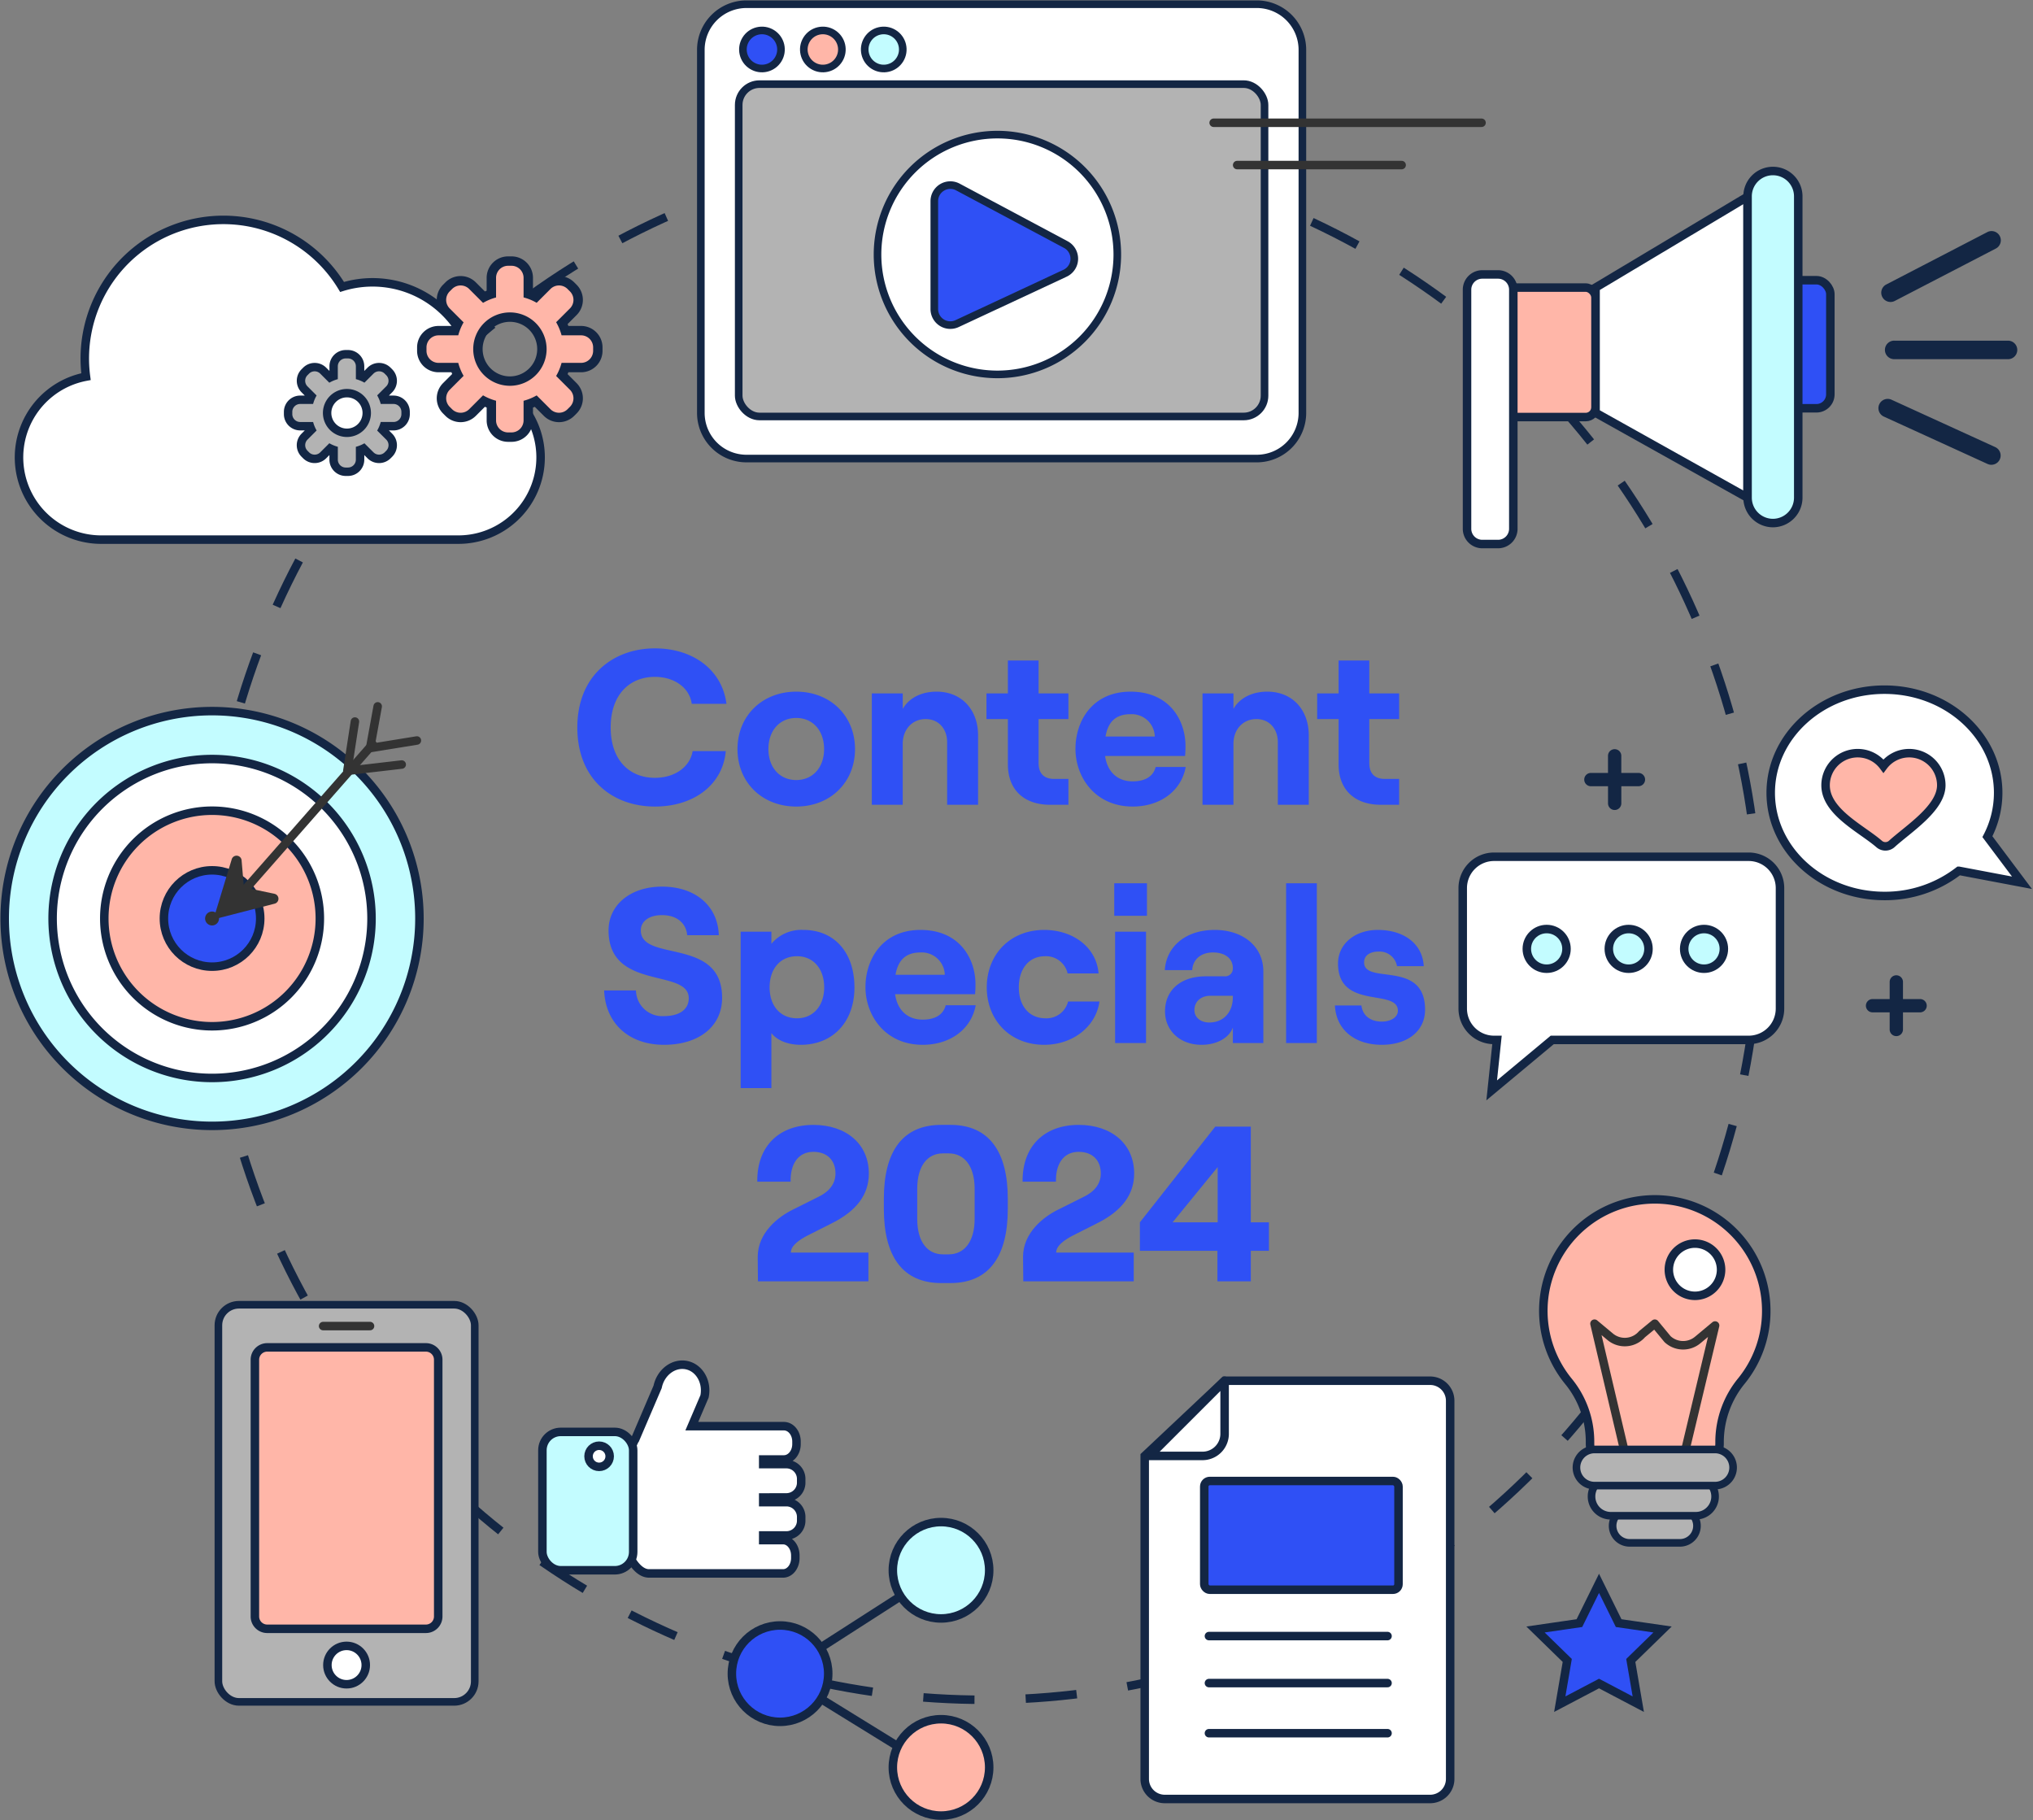 <svg xmlns="http://www.w3.org/2000/svg" xmlns:xlink="http://www.w3.org/1999/xlink" id="Gruppe_69" data-name="Gruppe 69" width="478.536" height="428.446" viewBox="0 0 478.536 428.446"><rect x="0" y="0" width="478.536" height="428.446" fill="#808080" stroke="none"/><defs><clipPath id="clip-path"><rect id="Rechteck_95" data-name="Rechteck 95" width="478.536" height="428.446" fill="none"></rect></clipPath></defs><g id="Gruppe_68" data-name="Gruppe 68"><g id="Gruppe_67" data-name="Gruppe 67" clip-path="url(#clip-path)"><circle id="Ellipse_2" data-name="Ellipse 2" cx="182.5" cy="182.5" r="182.5" transform="translate(48.593 35.546) rotate(-0.144)" fill="none" stroke="#132644" stroke-miterlimit="10" stroke-width="2" stroke-dasharray="12.054 12.054"></circle><path id="Pfad_707" data-name="Pfad 707" d="M278.841,107.834H161.012a11.918,11.918,0,0,1-11.883-11.882V12.778A11.917,11.917,0,0,1,161.012.9h117.83a11.916,11.916,0,0,1,11.882,11.882V95.952a11.917,11.917,0,0,1-11.882,11.882" transform="translate(15.838 0.095)" fill="#fff"></path><path id="Rechteck_86" data-name="Rechteck 86" d="M10.741,0H130.852a10.742,10.742,0,0,1,10.742,10.742V96.2a10.741,10.741,0,0,1-10.741,10.741H10.741A10.741,10.741,0,0,1,0,96.2V10.741A10.741,10.741,0,0,1,10.741,0Z" transform="translate(164.967 0.991)" fill="none" stroke="#132644" stroke-miterlimit="10" stroke-width="1.79"></path><path id="Pfad_708" data-name="Pfad 708" d="M275.541,96.126H162.6a5.431,5.431,0,0,1-5.415-5.415V23.318A5.431,5.431,0,0,1,162.6,17.9H275.541a5.431,5.431,0,0,1,5.415,5.415V90.711a5.431,5.431,0,0,1-5.415,5.415" transform="translate(16.694 1.901)" fill="#b3b3b3"></path><rect id="Rechteck_87" data-name="Rechteck 87" width="123.771" height="78.223" rx="4.895" transform="translate(173.879 19.804)" fill="none" stroke="#132644" stroke-miterlimit="10" stroke-width="1.79"></rect><path id="Pfad_709" data-name="Pfad 709" d="M243.164,56.863a28.22,28.22,0,1,1-28.219-28.219,28.22,28.22,0,0,1,28.219,28.219" transform="translate(19.831 3.042)" fill="#fff"></path><path id="Pfad_710" data-name="Pfad 710" d="M243.164,56.863a28.22,28.22,0,1,1-28.219-28.219A28.22,28.22,0,0,1,243.164,56.863Z" transform="translate(19.831 3.042)" fill="none" stroke="#132644" stroke-miterlimit="10" stroke-width="1.79"></path><path id="Pfad_711" data-name="Pfad 711" d="M167.039,10.96a4.479,4.479,0,1,1-4.479-4.479,4.479,4.479,0,0,1,4.479,4.479" transform="translate(16.789 0.688)" fill="#2f50f5"></path><circle id="Ellipse_3" data-name="Ellipse 3" cx="4.479" cy="4.479" r="4.479" transform="matrix(0.526, -0.851, 0.851, 0.526, 173.184, 13.103)" fill="none" stroke="#132644" stroke-miterlimit="10" stroke-width="1.79"></circle><path id="Pfad_712" data-name="Pfad 712" d="M180,10.96a4.479,4.479,0,1,1-4.479-4.479A4.479,4.479,0,0,1,180,10.96" transform="translate(18.165 0.688)" fill="#ffb6a8"></path><circle id="Ellipse_4" data-name="Ellipse 4" cx="4.479" cy="4.479" r="4.479" transform="matrix(0.526, -0.851, 0.851, 0.526, 187.518, 13.103)" fill="none" stroke="#132644" stroke-miterlimit="10" stroke-width="1.79"></circle><path id="Pfad_713" data-name="Pfad 713" d="M192.954,10.96a4.479,4.479,0,1,1-4.479-4.479,4.479,4.479,0,0,1,4.479,4.479" transform="translate(19.541 0.688)" fill="#c3fcff"></path><circle id="Ellipse_5" data-name="Ellipse 5" cx="4.479" cy="4.479" r="4.479" transform="matrix(0.526, -0.851, 0.851, 0.526, 201.852, 13.103)" fill="none" stroke="#132644" stroke-miterlimit="10" stroke-width="1.79"></circle><path id="Pfad_714" data-name="Pfad 714" d="M198.808,68.57V43.158a3.77,3.77,0,0,1,5.544-3.326l25.412,13.553a3.77,3.77,0,0,1-.179,6.743L204.172,71.986a3.77,3.77,0,0,1-5.364-3.416" transform="translate(21.114 4.183)" fill="#2f50f5"></path><path id="Pfad_715" data-name="Pfad 715" d="M198.808,68.57V43.158a3.77,3.77,0,0,1,5.544-3.326l25.412,13.553a3.77,3.77,0,0,1-.179,6.743L204.172,71.986A3.77,3.77,0,0,1,198.808,68.57Z" transform="translate(21.114 4.183)" fill="none" stroke="#132644" stroke-miterlimit="10" stroke-width="1.79"></path><path id="Pfad_716" data-name="Pfad 716" d="M387.009,89.769h-4.864a3.638,3.638,0,0,1-3.627-3.627V63.25a3.637,3.637,0,0,1,3.627-3.627h4.864a3.637,3.637,0,0,1,3.627,3.627V86.142a3.638,3.638,0,0,1-3.627,3.627" transform="translate(40.2 6.332)" fill="#2f50f5"></path><rect id="Rechteck_88" data-name="Rechteck 88" width="12.118" height="30.146" rx="3.279" transform="translate(418.719 65.955)" fill="none" stroke="#132644" stroke-miterlimit="10" stroke-width="2"></rect><path id="Pfad_717" data-name="Pfad 717" d="M339.215,91.668H320.538a2.589,2.589,0,0,1-2.589-2.589v-25.3a2.589,2.589,0,0,1,2.589-2.589h18.677a2.589,2.589,0,0,1,2.589,2.589v25.3a2.589,2.589,0,0,1-2.589,2.589" transform="translate(33.768 6.499)" fill="#ffb6a8"></path><rect id="Rechteck_89" data-name="Rechteck 89" width="23.854" height="30.478" rx="2.34" transform="translate(351.717 67.689)" fill="none" stroke="#132644" stroke-miterlimit="10" stroke-width="2"></rect><path id="Pfad_718" data-name="Pfad 718" d="M375.295,41.846l-35.781,21.4V92.712l35.781,20Z" transform="translate(36.058 4.444)" fill="#fff"></path><path id="Pfad_719" data-name="Pfad 719" d="M375.295,41.846l-35.781,21.4V92.712l35.781,20Z" transform="translate(36.058 4.444)" fill="none" stroke="#132644" stroke-miterlimit="10" stroke-width="2"></path><path id="Pfad_720" data-name="Pfad 720" d="M377.823,119.243h0a5.981,5.981,0,0,1-5.964-5.964V42.419a5.964,5.964,0,1,1,11.927,0V113.28a5.981,5.981,0,0,1-5.964,5.964" transform="translate(39.493 3.872)" fill="#c3fcff"></path><path id="Pfad_721" data-name="Pfad 721" d="M377.823,119.243h0a5.981,5.981,0,0,1-5.964-5.964V42.419a5.964,5.964,0,1,1,11.927,0V113.28A5.981,5.981,0,0,1,377.823,119.243Z" transform="translate(39.493 3.872)" fill="none" stroke="#132644" stroke-miterlimit="10" stroke-width="2"></path><path id="Pfad_722" data-name="Pfad 722" d="M319.091,121.852h-2.959a3.979,3.979,0,0,1-3.968-3.967V62.364a3.979,3.979,0,0,1,3.968-3.968h2.959a3.978,3.978,0,0,1,3.967,3.968v55.522a3.978,3.978,0,0,1-3.967,3.967" transform="translate(33.153 6.202)" fill="#fff"></path><path id="Rechteck_90" data-name="Rechteck 90" d="M3.586,0H7.307a3.587,3.587,0,0,1,3.587,3.587V59.869a3.587,3.587,0,0,1-3.587,3.587H3.586A3.586,3.586,0,0,1,0,59.87V3.586A3.586,3.586,0,0,1,3.586,0Z" transform="translate(345.317 64.598)" fill="none" stroke="#132644" stroke-miterlimit="10" stroke-width="2"></path><path id="Pfad_723" data-name="Pfad 723" d="M402.822,85.088,427.189,96.22a2.18,2.18,0,1,1-1.812,3.966L401.01,89.055a2.181,2.181,0,1,1,1.812-3.967" transform="translate(42.454 9.016)" fill="#132644"></path><path id="Pfad_724" data-name="Pfad 724" d="M403.266,72.487l26.789,0a2.181,2.181,0,1,1,0,4.362l-26.789-.006a2.18,2.18,0,0,1,0-4.361" transform="translate(42.597 7.698)" fill="#132644"></path><path id="Pfad_725" data-name="Pfad 725" d="M401.481,61.74l23.783-12.329a2.18,2.18,0,0,1,2.007,3.872L403.488,65.612a2.18,2.18,0,1,1-2.007-3.872" transform="translate(42.514 5.222)" fill="#132644"></path><path id="Pfad_726" data-name="Pfad 726" d="M380.872,281.447a26.238,26.238,0,1,0-46.6,16.538,22.424,22.424,0,0,1,5.117,14.139v.524a8.533,8.533,0,0,0,8.509,8.509h13.474a8.534,8.534,0,0,0,8.51-8.509v-.521a22.677,22.677,0,0,1,5.179-14.22,26.1,26.1,0,0,0,5.812-16.46" transform="translate(34.877 27.104)" fill="#ffb6a8"></path><path id="Pfad_727" data-name="Pfad 727" d="M380.872,281.447a26.238,26.238,0,1,0-46.6,16.538,22.424,22.424,0,0,1,5.117,14.139v.524a8.533,8.533,0,0,0,8.509,8.509h13.474a8.534,8.534,0,0,0,8.51-8.509v-.521a22.677,22.677,0,0,1,5.179-14.22A26.1,26.1,0,0,0,380.872,281.447Z" transform="translate(34.877 27.104)" fill="none" stroke="#132644" stroke-miterlimit="10" stroke-width="2"></path><path id="Pfad_728" data-name="Pfad 728" d="M367.4,270.757a6.146,6.146,0,1,1-6.147-6.146,6.147,6.147,0,0,1,6.147,6.146" transform="translate(37.714 28.103)" fill="#fff"></path><path id="Pfad_729" data-name="Pfad 729" d="M367.4,270.757a6.146,6.146,0,1,1-6.147-6.146A6.147,6.147,0,0,1,367.4,270.757Z" transform="translate(37.714 28.103)" fill="none" stroke="#132644" stroke-miterlimit="10" stroke-width="2"></path><path id="Pfad_730" data-name="Pfad 730" d="M346.166,310.9l-6.882-29.248,3.7,3.083a5.364,5.364,0,0,0,7.488-.608l3.006-2.475,2.992,3.626a5.363,5.363,0,0,0,7.11.213l4.092-3.41L360.79,310.9" transform="translate(36.033 29.912)" fill="none" stroke="#333" stroke-linecap="round" stroke-linejoin="round" stroke-width="2"></path><path id="Pfad_731" data-name="Pfad 731" d="M358.991,329.056H347.146a4,4,0,1,1,0-8.008h11.844a4,4,0,1,1,0,8.008" transform="translate(36.443 34.097)" fill="#b3b3b3"></path><path id="Pfad_732" data-name="Pfad 732" d="M358.991,329.056H347.146a4,4,0,1,1,0-8.008h11.844a4,4,0,1,1,0,8.008Z" transform="translate(36.443 34.097)" fill="none" stroke="#132644" stroke-miterlimit="10" stroke-width="1.79"></path><path id="Pfad_733" data-name="Pfad 733" d="M363.2,323.391H343.194a4.54,4.54,0,1,1,0-9.08H363.2a4.54,4.54,0,1,1,0,9.08" transform="translate(35.967 33.381)" fill="#b3b3b3"></path><path id="Pfad_734" data-name="Pfad 734" d="M363.2,323.391H343.194a4.54,4.54,0,1,1,0-9.08H363.2a4.54,4.54,0,1,1,0,9.08Z" transform="translate(35.967 33.381)" fill="none" stroke="#132644" stroke-miterlimit="10" stroke-width="1.79"></path><path id="Pfad_735" data-name="Pfad 735" d="M368.068,316.925H339.7a4.254,4.254,0,0,1,0-8.509h28.365a4.254,4.254,0,1,1,0,8.509" transform="translate(35.626 32.755)" fill="#b3b3b3"></path><path id="Pfad_736" data-name="Pfad 736" d="M368.068,316.925H339.7a4.254,4.254,0,0,1,0-8.509h28.365a4.254,4.254,0,1,1,0,8.509Z" transform="translate(35.626 32.755)" fill="none" stroke="#132644" stroke-miterlimit="10" stroke-width="1.79"></path><path id="Pfad_737" data-name="Pfad 737" d="M98.621,200.122A48.811,48.811,0,1,1,49.81,151.311a48.811,48.811,0,0,1,48.811,48.811" transform="translate(0.106 16.07)" fill="#c3fcff"></path><path id="Pfad_738" data-name="Pfad 738" d="M98.621,200.122A48.811,48.811,0,1,1,49.81,151.311,48.811,48.811,0,0,1,98.621,200.122Z" transform="translate(0.106 16.07)" fill="none" stroke="#132644" stroke-miterlimit="10" stroke-width="2"></path><path id="Pfad_739" data-name="Pfad 739" d="M86.26,199.039a37.532,37.532,0,1,1-37.532-37.531A37.532,37.532,0,0,1,86.26,199.039" transform="translate(1.189 17.153)" fill="#fff"></path><path id="Pfad_740" data-name="Pfad 740" d="M86.26,199.039a37.532,37.532,0,1,1-37.532-37.531A37.532,37.532,0,0,1,86.26,199.039Z" transform="translate(1.189 17.153)" fill="none" stroke="#132644" stroke-miterlimit="10" stroke-width="2"></path><path id="Pfad_741" data-name="Pfad 741" d="M72.928,197.871A25.368,25.368,0,1,1,47.559,172.5a25.369,25.369,0,0,1,25.369,25.367" transform="translate(2.357 18.321)" fill="#ffb6a8"></path><path id="Pfad_742" data-name="Pfad 742" d="M72.928,197.871A25.368,25.368,0,1,1,47.559,172.5,25.369,25.369,0,0,1,72.928,197.871Z" transform="translate(2.357 18.321)" fill="none" stroke="#132644" stroke-miterlimit="10" stroke-width="2"></path><path id="Pfad_743" data-name="Pfad 743" d="M57.55,196.524a11.336,11.336,0,1,1-11.336-11.336A11.336,11.336,0,0,1,57.55,196.524" transform="translate(3.704 19.668)" fill="#2f50f5"></path><circle id="Ellipse_6" data-name="Ellipse 6" cx="11.336" cy="11.336" r="11.336" transform="translate(38.581 204.856)" fill="none" stroke="#132644" stroke-miterlimit="10" stroke-width="2"></circle><line id="Linie_6" data-name="Linie 6" y1="39.089" x2="34.332" transform="translate(53.379 175.189)" fill="none" stroke="#333" stroke-linecap="round" stroke-linejoin="round" stroke-width="2"></line><path id="Pfad_744" data-name="Pfad 744" d="M49.751,182.818l-4.337,14.25,14.4-3.7a1.192,1.192,0,0,0-.037-2.324l-7.194-1.524-.538-6.357a1.192,1.192,0,0,0-2.293-.346" transform="translate(4.823 19.337)" fill="#333"></path><path id="Pfad_745" data-name="Pfad 745" d="M75.693,153.528l-1.785,11.609,12.8-1.489" transform="translate(7.849 16.305)" fill="none" stroke="#333" stroke-linecap="round" stroke-linejoin="round" stroke-width="2"></path><path id="Pfad_746" data-name="Pfad 746" d="M80.538,150.3l-1.788,9.823,11.014-1.788" transform="translate(8.364 15.962)" fill="none" stroke="#333" stroke-linecap="round" stroke-linejoin="round" stroke-width="2"></path><path id="Pfad_747" data-name="Pfad 747" d="M46.918,195.593a1.637,1.637,0,1,1-1.637-1.637,1.638,1.638,0,0,1,1.637,1.637" transform="translate(4.635 20.599)" fill="#333"></path><path id="Pfad_748" data-name="Pfad 748" d="M203.871,334.119l-37.887,24.337,38.994,24.06" transform="translate(17.628 35.485)" fill="none" stroke="#132644" stroke-linecap="round" stroke-linejoin="round" stroke-width="2"></path><path id="Pfad_749" data-name="Pfad 749" d="M178.411,357.208a11.339,11.339,0,1,1-11.339-11.339,11.338,11.338,0,0,1,11.339,11.339" transform="translate(16.54 36.733)" fill="#2f50f5"></path><circle id="Ellipse_7" data-name="Ellipse 7" cx="11.339" cy="11.339" r="11.339" transform="translate(172.273 382.601)" fill="none" stroke="#132644" stroke-miterlimit="10" stroke-width="2"></circle><path id="Pfad_750" data-name="Pfad 750" d="M212.661,335.208a11.339,11.339,0,1,1-11.339-11.339,11.338,11.338,0,0,1,11.339,11.339" transform="translate(20.177 34.396)" fill="#c3fcff"></path><circle id="Ellipse_8" data-name="Ellipse 8" cx="11.339" cy="11.339" r="11.339" transform="translate(210.161 358.265)" fill="none" stroke="#132644" stroke-miterlimit="10" stroke-width="2"></circle><path id="Pfad_751" data-name="Pfad 751" d="M212.661,377.151a11.339,11.339,0,1,1-11.339-11.339,11.338,11.338,0,0,1,11.339,11.339" transform="translate(20.177 38.851)" fill="#ffb6a8"></path><circle id="Ellipse_9" data-name="Ellipse 9" cx="11.339" cy="11.339" r="11.339" transform="translate(210.161 404.663)" fill="none" stroke="#132644" stroke-miterlimit="10" stroke-width="2"></circle><path id="Pfad_752" data-name="Pfad 752" d="M403.553,146.747c14.784,0,26.769,10.871,26.769,24.279a22.326,22.326,0,0,1-2.534,10.316l8.137,10.851-14.861-2.812a28.3,28.3,0,0,1-17.511,5.925c-14.784,0-26.769-10.871-26.769-24.28s11.985-24.279,26.769-24.279" transform="translate(40.016 15.585)" fill="#fff"></path><path id="Pfad_753" data-name="Pfad 753" d="M403.553,146.747c14.784,0,26.769,10.871,26.769,24.279a22.326,22.326,0,0,1-2.534,10.316l8.137,10.851-14.861-2.812a28.3,28.3,0,0,1-17.511,5.925c-14.784,0-26.769-10.871-26.769-24.28S388.769,146.747,403.553,146.747Z" transform="translate(40.016 15.585)" fill="none" stroke="#132644" stroke-miterlimit="10" stroke-width="2"></path><path id="Pfad_754" data-name="Pfad 754" d="M388.456,167.821a7.559,7.559,0,0,1,13.618-4.525,7.559,7.559,0,0,1,13.618,4.523c0,5.413-7.866,10.343-11.638,13.788a2.241,2.241,0,0,1-2.982.035c-4.123-3.584-12.616-7.553-12.616-13.821" transform="translate(41.256 17.02)" fill="#ffb6a8"></path><path id="Pfad_755" data-name="Pfad 755" d="M388.456,167.821a7.559,7.559,0,0,1,13.618-4.525,7.559,7.559,0,0,1,13.618,4.523c0,5.413-7.866,10.343-11.638,13.788a2.241,2.241,0,0,1-2.982.035C396.949,178.058,388.456,174.089,388.456,167.821Z" transform="translate(41.256 17.02)" fill="none" stroke="#132644" stroke-miterlimit="10" stroke-width="2"></path><path id="Pfad_756" data-name="Pfad 756" d="M378.578,182.3H318.6a7.374,7.374,0,0,0-7.353,7.353v28.407a7.375,7.375,0,0,0,7.353,7.354h.714l-1.25,11.874,14.25-11.874h46.259a7.375,7.375,0,0,0,7.353-7.354V189.654a7.374,7.374,0,0,0-7.353-7.353" transform="translate(33.056 19.361)" fill="#fff"></path><path id="Pfad_757" data-name="Pfad 757" d="M378.578,182.3H318.6a7.374,7.374,0,0,0-7.353,7.353v28.407a7.375,7.375,0,0,0,7.353,7.354h.714l-1.25,11.874,14.25-11.874h46.259a7.375,7.375,0,0,0,7.353-7.354V189.654A7.374,7.374,0,0,0,378.578,182.3Z" transform="translate(33.056 19.361)" fill="none" stroke="#132644" stroke-miterlimit="10" stroke-width="2"></path><path id="Pfad_758" data-name="Pfad 758" d="M334.226,202.349a4.669,4.669,0,1,1-4.669-4.669,4.67,4.67,0,0,1,4.669,4.669" transform="translate(34.504 20.995)" fill="#c3fcff"></path><circle id="Ellipse_10" data-name="Ellipse 10" cx="4.669" cy="4.669" r="4.669" transform="translate(359.391 218.674)" fill="none" stroke="#132644" stroke-miterlimit="10" stroke-width="2"></circle><path id="Pfad_759" data-name="Pfad 759" d="M351.672,202.349A4.669,4.669,0,1,1,347,197.68a4.67,4.67,0,0,1,4.669,4.669" transform="translate(36.357 20.995)" fill="#c3fcff"></path><circle id="Ellipse_11" data-name="Ellipse 11" cx="4.669" cy="4.669" r="4.669" transform="translate(378.69 218.674)" fill="none" stroke="#132644" stroke-miterlimit="10" stroke-width="2"></circle><path id="Pfad_760" data-name="Pfad 760" d="M367.711,202.349a4.669,4.669,0,1,1-4.669-4.669,4.67,4.67,0,0,1,4.669,4.669" transform="translate(38.061 20.995)" fill="#c3fcff"></path><circle id="Ellipse_12" data-name="Ellipse 12" cx="4.669" cy="4.669" r="4.669" transform="translate(396.433 218.674)" fill="none" stroke="#132644" stroke-miterlimit="10" stroke-width="2"></circle><path id="Pfad_761" data-name="Pfad 761" d="M409.791,213.113h-4.027v-4.027a1.566,1.566,0,1,0-3.133,0v4.027h-4.027a1.566,1.566,0,1,0,0,3.132h4.027v4.028a1.566,1.566,0,1,0,3.133,0v-4.028h4.027a1.566,1.566,0,1,0,0-3.132" transform="translate(42.167 22.04)" fill="#132644"></path><path id="Pfad_762" data-name="Pfad 762" d="M349.856,165h-4.028v-4.027a1.566,1.566,0,1,0-3.132,0V165H338.67a1.566,1.566,0,1,0,0,3.132H342.7v4.028a1.566,1.566,0,1,0,3.132,0V168.13h4.028a1.566,1.566,0,1,0,0-3.132" transform="translate(35.802 16.93)" fill="#132644"></path><path id="Pfad_763" data-name="Pfad 763" d="M101.465,371.1H51.823a5.366,5.366,0,0,1-5.351-5.35V282.972a5.366,5.366,0,0,1,5.351-5.35h49.642a5.366,5.366,0,0,1,5.35,5.35v82.775a5.366,5.366,0,0,1-5.35,5.35" transform="translate(4.936 29.485)" fill="#b3b3b3"></path><rect id="Rechteck_91" data-name="Rechteck 91" width="60.341" height="93.474" rx="4.836" transform="translate(51.408 307.107)" fill="none" stroke="#132644" stroke-miterlimit="10" stroke-width="1.79"></rect><path id="Pfad_764" data-name="Pfad 764" d="M94.184,352.937H57.453a3.222,3.222,0,0,1-3.214-3.212V289.907a3.222,3.222,0,0,1,3.214-3.212H94.184a3.222,3.222,0,0,1,3.212,3.212v59.817a3.222,3.222,0,0,1-3.212,3.212" transform="translate(5.76 30.448)" fill="#ffb6a8"></path><path id="Rechteck_92" data-name="Rechteck 92" d="M2.9,0H40.252a2.9,2.9,0,0,1,2.9,2.9V63.338a2.9,2.9,0,0,1-2.9,2.9H2.9a2.9,2.9,0,0,1-2.9-2.9V2.9A2.9,2.9,0,0,1,2.9,0Z" transform="translate(59.999 317.143)" fill="none" stroke="#132644" stroke-miterlimit="10" stroke-width="2"></path><line id="Linie_7" data-name="Linie 7" x2="11.04" transform="translate(76.058 312.125)" fill="none" stroke="#333" stroke-linecap="round" stroke-linejoin="round" stroke-width="2"></line><path id="Pfad_765" data-name="Pfad 765" d="M78.7,354.723a4.517,4.517,0,1,1-4.517-4.517,4.517,4.517,0,0,1,4.517,4.517" transform="translate(7.399 37.193)" fill="#fff"></path><circle id="Ellipse_13" data-name="Ellipse 13" cx="4.517" cy="4.517" r="4.517" transform="translate(77.062 387.4)" fill="none" stroke="#132644" stroke-miterlimit="10" stroke-width="2"></circle><path id="Pfad_766" data-name="Pfad 766" d="M310.78,293.788H262.385l-18.805,17.7v76.049a4.717,4.717,0,0,0,4.7,4.7h62.5a4.717,4.717,0,0,0,4.7-4.7V298.492a4.717,4.717,0,0,0-4.7-4.7" transform="translate(25.869 31.202)" fill="#fff"></path><path id="Pfad_767" data-name="Pfad 767" d="M310.78,293.788H262.385l-18.805,17.7v76.049a4.717,4.717,0,0,0,4.7,4.7h62.5a4.717,4.717,0,0,0,4.7-4.7V298.492A4.717,4.717,0,0,0,310.78,293.788Z" transform="translate(25.869 31.202)" fill="none" stroke="#132644" stroke-miterlimit="10" stroke-width="2"></path><path id="Pfad_768" data-name="Pfad 768" d="M244.58,311.487l17.7-17.7v12.5a5.2,5.2,0,0,1-5.2,5.2Z" transform="translate(25.975 31.202)" fill="#fff"></path><path id="Pfad_769" data-name="Pfad 769" d="M244.58,311.487l17.7-17.7v12.5a5.2,5.2,0,0,1-5.2,5.2Z" transform="translate(25.975 31.202)" fill="none" stroke="#132644" stroke-linecap="round" stroke-linejoin="round" stroke-width="2"></path><line id="Linie_8" data-name="Linie 8" x2="42.036" transform="translate(284.567 385.094)" fill="none" stroke="#132644" stroke-linecap="round" stroke-linejoin="round" stroke-width="2"></line><line id="Linie_9" data-name="Linie 9" x2="42.036" transform="translate(284.567 396.156)" fill="none" stroke="#132644" stroke-linecap="round" stroke-linejoin="round" stroke-width="2"></line><line id="Linie_10" data-name="Linie 10" x2="42.036" transform="translate(284.567 407.955)" fill="none" stroke="#132644" stroke-linecap="round" stroke-linejoin="round" stroke-width="2"></line><path id="Pfad_770" data-name="Pfad 770" d="M300.525,340.718H257.692a1.449,1.449,0,0,1-1.445-1.445V316.567a1.448,1.448,0,0,1,1.445-1.445h42.833a1.449,1.449,0,0,1,1.445,1.445v22.707a1.449,1.449,0,0,1-1.445,1.445" transform="translate(27.215 33.467)" fill="#2f50f5"></path><rect id="Rechteck_93" data-name="Rechteck 93" width="45.723" height="25.596" rx="1.306" transform="translate(283.462 348.59)" fill="none" stroke="#132644" stroke-miterlimit="10" stroke-width="2"></rect><path id="Pfad_771" data-name="Pfad 771" d="M111.439,83.742A24.257,24.257,0,0,0,80.09,62.567a32.621,32.621,0,0,0-60.279,21.11A19.351,19.351,0,0,0,23.4,122.044h84.072a19.356,19.356,0,0,0,3.966-38.3" transform="translate(0.429 4.973)" fill="#fff"></path><path id="Pfad_772" data-name="Pfad 772" d="M111.439,83.742A24.257,24.257,0,0,0,80.09,62.567a32.621,32.621,0,0,0-60.279,21.11A19.351,19.351,0,0,0,23.4,122.044h84.072a19.356,19.356,0,0,0,3.966-38.3Z" transform="translate(0.429 4.973)" fill="none" stroke="#132644" stroke-miterlimit="10" stroke-width="2"></path><path id="Pfad_773" data-name="Pfad 773" d="M110.061,96.992a3.941,3.941,0,0,1-3.936-3.937V89.246a13.705,13.705,0,0,1-1.756-.729l-2.695,2.695a3.945,3.945,0,0,1-5.566,0l-.579-.579a3.939,3.939,0,0,1,0-5.566l2.7-2.7a13.5,13.5,0,0,1-.721-1.748H93.686a3.939,3.939,0,0,1-3.935-3.936v-.819a3.939,3.939,0,0,1,3.935-3.936H97.51a13.578,13.578,0,0,1,.721-1.749l-2.7-2.7a3.942,3.942,0,0,1,0-5.566l.58-.579a3.946,3.946,0,0,1,5.566,0l2.694,2.695a13.565,13.565,0,0,1,1.757-.729V59.487a3.939,3.939,0,0,1,3.936-3.935h.819a3.939,3.939,0,0,1,3.936,3.935V63.28a13.771,13.771,0,0,1,1.772.729l2.678-2.678a3.943,3.943,0,0,1,5.565,0l.58.579a3.941,3.941,0,0,1,0,5.566l-2.671,2.671a13.377,13.377,0,0,1,.737,1.779h3.778a3.94,3.94,0,0,1,3.936,3.936v.819a3.94,3.94,0,0,1-3.936,3.936h-3.778a13.741,13.741,0,0,1-.737,1.779l2.671,2.671a3.941,3.941,0,0,1,0,5.566l-.58.579a3.943,3.943,0,0,1-5.565,0l-2.679-2.679a13.755,13.755,0,0,1-1.771.729v3.793a3.941,3.941,0,0,1-3.936,3.937Zm.433-28.25a7.529,7.529,0,1,0,7.529,7.53,7.538,7.538,0,0,0-7.529-7.53" transform="translate(9.532 5.9)" fill="#ffb6a8"></path><path id="Pfad_774" data-name="Pfad 774" d="M110.986,56.764a2.838,2.838,0,0,1,2.83,2.829v4.618a12.514,12.514,0,0,1,3.08,1.267l3.259-3.259a2.839,2.839,0,0,1,4,0l.579.579a2.838,2.838,0,0,1,0,4l-3.253,3.253a12.478,12.478,0,0,1,1.278,3.085h4.6a2.837,2.837,0,0,1,2.829,2.83v.819a2.837,2.837,0,0,1-2.829,2.83h-4.6A12.472,12.472,0,0,1,121.48,82.7l3.254,3.254a2.838,2.838,0,0,1,0,4l-.579.579a2.839,2.839,0,0,1-4,0l-3.26-3.26a12.506,12.506,0,0,1-3.079,1.267v4.62a2.838,2.838,0,0,1-2.83,2.829h-.819a2.838,2.838,0,0,1-2.83-2.829V88.53a12.456,12.456,0,0,1-3.061-1.272L101,90.536a2.839,2.839,0,0,1-4,0l-.579-.579a2.838,2.838,0,0,1,0-4L99.7,82.672a12.474,12.474,0,0,1-1.261-3.055H93.792a2.838,2.838,0,0,1-2.829-2.83v-.819a2.838,2.838,0,0,1,2.829-2.83h4.647A12.543,12.543,0,0,1,99.7,70.082L96.418,66.8a2.838,2.838,0,0,1,0-4L97,62.219a2.839,2.839,0,0,1,4,0l3.277,3.277a12.491,12.491,0,0,1,3.062-1.273V59.593a2.838,2.838,0,0,1,2.83-2.829ZM110.6,85.012a8.636,8.636,0,1,0-8.636-8.636,8.636,8.636,0,0,0,8.636,8.636m.386-30.46h-.819a5.047,5.047,0,0,0-5.042,5.041V62.63q-.209.083-.415.173l-2.147-2.147a5.05,5.05,0,0,0-7.131,0l-.579.579a5.048,5.048,0,0,0,0,7.131L97.01,70.52c-.058.135-.114.27-.168.406h-3.05a5.047,5.047,0,0,0-5.041,5.042v.819a5.047,5.047,0,0,0,5.041,5.042h3.051c.054.136.11.271.167.406l-2.156,2.156a5.05,5.05,0,0,0,0,7.131l.579.579a5.05,5.05,0,0,0,7.131,0l2.148-2.147c.137.059.274.116.414.171v3.038a5.047,5.047,0,0,0,5.042,5.041h.819a5.047,5.047,0,0,0,5.042-5.041V90.143q.216-.085.428-.176L118.59,92.1a5.05,5.05,0,0,0,7.131,0l.579-.579a5.048,5.048,0,0,0,0-7.131l-2.124-2.124c.063-.145.123-.291.181-.438h3a5.047,5.047,0,0,0,5.041-5.042v-.819a5.047,5.047,0,0,0-5.041-5.042h-3c-.058-.147-.118-.293-.181-.438l2.124-2.124a5.048,5.048,0,0,0,0-7.131l-.579-.579a5.05,5.05,0,0,0-7.131,0l-2.133,2.133c-.142-.062-.285-.121-.429-.177V59.593a5.047,5.047,0,0,0-5.042-5.041M110.6,82.8a6.423,6.423,0,1,1,6.424-6.424A6.431,6.431,0,0,1,110.6,82.8" transform="translate(9.426 5.794)" fill="#132644"></path><path id="Pfad_775" data-name="Pfad 775" d="M74.864,103.029a2.845,2.845,0,0,1-2.842-2.843v-2.3a8.788,8.788,0,0,1-.83-.344l-1.629,1.631a2.847,2.847,0,0,1-4.02,0l-.379-.379a2.85,2.85,0,0,1,0-4.02L66.8,93.134c-.126-.268-.239-.543-.34-.824H64.145A2.844,2.844,0,0,1,61.3,89.468v-.537a2.844,2.844,0,0,1,2.842-2.842h2.314c.1-.281.214-.556.34-.824l-1.635-1.635a2.848,2.848,0,0,1,0-4.02l.379-.379a2.848,2.848,0,0,1,4.02,0l1.629,1.629q.4-.192.83-.345v-2.3a2.845,2.845,0,0,1,2.842-2.843H75.4a2.845,2.845,0,0,1,2.842,2.843v2.292q.43.153.84.345L80.7,79.233a2.847,2.847,0,0,1,4.02,0l.378.377a2.847,2.847,0,0,1,0,4.021l-1.615,1.614a8.935,8.935,0,0,1,.35.845h2.283a2.845,2.845,0,0,1,2.843,2.842v.537a2.845,2.845,0,0,1-2.843,2.842H83.835a9.106,9.106,0,0,1-.35.845L85.1,94.769a2.847,2.847,0,0,1,0,4.02l-.379.379a2.847,2.847,0,0,1-4.02,0l-1.619-1.621q-.41.192-.84.345v2.293a2.845,2.845,0,0,1-2.842,2.843Zm.283-18.492A4.663,4.663,0,1,0,79.81,89.2a4.668,4.668,0,0,0-4.663-4.663" transform="translate(6.511 8.005)" fill="#b3b3b3"></path><path id="Pfad_776" data-name="Pfad 776" d="M75.5,76.456a1.857,1.857,0,0,1,1.852,1.852v3.023a8.152,8.152,0,0,1,2.016.83L81.5,80.027a1.859,1.859,0,0,1,2.619,0l.379.379a1.858,1.858,0,0,1,0,2.619l-2.131,2.129a8.16,8.16,0,0,1,.837,2.02h3.011a1.858,1.858,0,0,1,1.853,1.852v.537a1.858,1.858,0,0,1-1.853,1.852H83.2a8.22,8.22,0,0,1-.837,2.019L84.5,95.565a1.858,1.858,0,0,1,0,2.619l-.379.379a1.859,1.859,0,0,1-2.619,0L79.363,96.43a8.209,8.209,0,0,1-2.016.829v3.023a1.858,1.858,0,0,1-1.852,1.853h-.537a1.858,1.858,0,0,1-1.852-1.853V97.251a8.186,8.186,0,0,1-2-.833l-2.145,2.146a1.859,1.859,0,0,1-2.619,0l-.379-.379a1.858,1.858,0,0,1,0-2.619l2.149-2.149a8.134,8.134,0,0,1-.825-2H64.24a1.857,1.857,0,0,1-1.852-1.852v-.537a1.857,1.857,0,0,1,1.852-1.852h3.042a8.206,8.206,0,0,1,.826-2l-2.149-2.148a1.858,1.858,0,0,1,0-2.619l.379-.379a1.859,1.859,0,0,1,2.619,0L71.1,82.172a8.167,8.167,0,0,1,2-.833V78.308a1.857,1.857,0,0,1,1.852-1.852Zm-.253,18.491a5.653,5.653,0,1,0-5.653-5.653,5.653,5.653,0,0,0,5.653,5.653M75.5,74.476h-.537a3.837,3.837,0,0,0-3.833,3.832V79.4l-.768-.769a3.838,3.838,0,0,0-5.42,0l-.379.379a3.836,3.836,0,0,0,0,5.419l.769.77H64.24a3.836,3.836,0,0,0-3.832,3.832v.537A3.836,3.836,0,0,0,64.24,93.4h1.087l-.769.769a3.837,3.837,0,0,0,0,5.42l.379.379a3.838,3.838,0,0,0,5.419,0l.769-.769v1.087a3.837,3.837,0,0,0,3.833,3.833H75.5a3.837,3.837,0,0,0,3.832-3.833V99.2l.769.769a3.839,3.839,0,0,0,5.42,0l.378-.378a3.838,3.838,0,0,0,0-5.42l-.769-.769h1.087a3.837,3.837,0,0,0,3.833-3.832v-.537A3.837,3.837,0,0,0,86.214,85.2H85.126l.769-.769a3.838,3.838,0,0,0,0-5.42l-.378-.379a3.838,3.838,0,0,0-5.42,0l-.769.769V78.308A3.836,3.836,0,0,0,75.5,74.476m-.253,18.491a3.673,3.673,0,1,1,3.673-3.673,3.676,3.676,0,0,1-3.673,3.673" transform="translate(6.416 7.91)" fill="#132644"></path><path id="Pfad_777" data-name="Pfad 777" d="M171.144,321.618A3.489,3.489,0,0,0,174.492,318V317.4a3.489,3.489,0,0,0-3.348-3.615H165.55v-1.1h4.863c1.643,0,2.973-1.618,2.973-3.615v-.606c0-2-1.331-3.616-2.973-3.616H148.743l2.993-7c.7-3.427-1.2-6.741-4.233-7.364s-6.091,1.669-6.8,5.1l-5.131,11.99a25.415,25.415,0,0,0-2.845,9.9v13c0,3.275,2.655,9.033,5.93,9.033H170.23c1.591,0,2.879-1.618,2.879-3.615v-.606c0-2-1.289-3.616-2.879-3.616h-4.68v-1.1h5.594a3.49,3.49,0,0,0,3.348-3.616v-.606a3.489,3.489,0,0,0-3.348-3.615H165.55v-1.1Z" transform="translate(14.097 30.839)" fill="#fff"></path><path id="Pfad_778" data-name="Pfad 778" d="M171.144,321.618A3.489,3.489,0,0,0,174.492,318V317.4a3.489,3.489,0,0,0-3.348-3.615H165.55v-1.1h4.863c1.643,0,2.973-1.618,2.973-3.615v-.606c0-2-1.331-3.616-2.973-3.616H148.743l2.993-7c.7-3.427-1.2-6.741-4.233-7.364s-6.091,1.669-6.8,5.1l-5.131,11.99a25.415,25.415,0,0,0-2.845,9.9v13c0,3.275,2.655,9.033,5.93,9.033H170.23c1.591,0,2.879-1.618,2.879-3.615v-.606c0-2-1.289-3.616-2.879-3.616h-4.68v-1.1h5.594a3.49,3.49,0,0,0,3.348-3.616v-.606a3.489,3.489,0,0,0-3.348-3.615H165.55v-1.1Z" transform="translate(14.097 30.839)" fill="none" stroke="#132644" stroke-miterlimit="10" stroke-width="2"></path><path id="Pfad_779" data-name="Pfad 779" d="M132.006,337.245H120.2a4.779,4.779,0,0,1-4.779-4.779v-23.01a4.779,4.779,0,0,1,4.779-4.779h11.81a4.779,4.779,0,0,1,4.779,4.779v23.01a4.779,4.779,0,0,1-4.779,4.779" transform="translate(12.258 32.358)" fill="#c3fcff"></path><rect id="Rechteck_94" data-name="Rechteck 94" width="21.367" height="32.568" rx="4.32" transform="translate(127.675 337.035)" fill="none" stroke="#132644" stroke-miterlimit="10" stroke-width="2"></rect><path id="Pfad_780" data-name="Pfad 780" d="M130.211,310.107a2.489,2.489,0,1,1-2.489-2.489,2.488,2.488,0,0,1,2.489,2.489" transform="translate(13.3 32.67)" fill="#fff"></path><circle id="Ellipse_14" data-name="Ellipse 14" cx="2.489" cy="2.489" r="2.489" transform="translate(138.533 340.288)" fill="none" stroke="#132644" stroke-miterlimit="10" stroke-width="2"></circle><line id="Linie_11" data-name="Linie 11" x2="63.054" transform="translate(285.677 28.896)" fill="none" stroke="#333" stroke-linecap="round" stroke-linejoin="round" stroke-width="2"></line><line id="Linie_12" data-name="Linie 12" x2="38.717" transform="translate(291.208 38.852)" fill="none" stroke="#333" stroke-linecap="round" stroke-linejoin="round" stroke-width="2"></line><path id="Pfad_781" data-name="Pfad 781" d="M341.684,336.9l4.621,9.363,10.332,1.5-7.477,7.288,1.765,10.29-9.241-4.858-9.241,4.858,1.764-10.29-7.476-7.288,10.332-1.5Z" transform="translate(34.7 35.781)" fill="#2f50f5"></path><path id="Pfad_782" data-name="Pfad 782" d="M341.684,336.9l4.621,9.363,10.332,1.5-7.477,7.288,1.765,10.29-9.241-4.858-9.241,4.858,1.764-10.29-7.476-7.288,10.332-1.5Z" transform="translate(34.7 35.781)" fill="none" stroke="#132644" stroke-miterlimit="10" stroke-width="2"></path></g></g><path id="Pfad_10659" data-name="Pfad 10659" d="M20.02.416c9.308,0,16.016-5.252,16.692-13.052h-7.8C28.288-8.892,24.7-6.344,20.02-6.344c-5.876,0-10.4-4.056-10.4-11.856s4.524-11.908,10.4-11.908c4.576,0,8.164,2.548,8.684,6.344h8.164c-.988-7.852-7.7-13.052-16.848-13.052C10.3-36.816,1.768-30.472,1.768-18.2S10.14.416,20.02.416Zm33.28,0c8.06,0,13.832-5.72,13.832-13.52S61.36-26.624,53.3-26.624,39.468-20.9,39.468-13.1,45.24.416,53.3.416Zm0-6.24c-3.9,0-6.552-2.964-6.552-7.28,0-4.368,2.652-7.332,6.552-7.332s6.552,2.964,6.552,7.332C59.852-8.788,57.2-5.824,53.3-5.824ZM78.364,0V-14.352c0-3.38,2.236-5.824,5.408-5.824,3.016,0,5.044,2.288,5.044,5.46V0H96.1V-16.328c0-6.032-3.848-10.3-9.776-10.3-3.588,0-6.5,1.508-7.956,4.056v-3.64h-7.28V0Zm24.752-26.208H98.072v6.032h5.044v10.66c0,6.084,3.9,9.516,9.932,9.516h4.316V-6.084h-3.328c-2.34,0-3.692-1.2-3.692-3.744V-20.176h7.02v-6.032h-7.02v-7.748h-7.228ZM137.9-8.892c-.572,2.236-2.5,3.38-5.408,3.38-3.64,0-5.98-2.288-6.5-5.98H144.82c.052-.572.1-1.352.1-2.34,0-5.98-3.692-12.792-12.948-12.792-8.892,0-12.948,6.812-12.948,13.468,0,6.6,4.576,13.572,13.468,13.572,6.448,0,11.44-3.64,12.48-9.308ZM131.976-21.32a5.421,5.421,0,0,1,5.72,5.252H126.1C126.724-19.708,128.7-21.32,131.976-21.32ZM156.208,0V-14.352c0-3.38,2.236-5.824,5.408-5.824,3.016,0,5.044,2.288,5.044,5.46V0h7.28V-16.328c0-6.032-3.848-10.3-9.776-10.3-3.588,0-6.5,1.508-7.956,4.056v-3.64h-7.28V0ZM180.96-26.208h-5.044v6.032h5.044v10.66c0,6.084,3.9,9.516,9.932,9.516h4.316V-6.084H191.88c-2.34,0-3.692-1.2-3.692-3.744V-20.176h7.02v-6.032h-7.02v-7.748H180.96Z" transform="translate(134.125 189.426)" fill="#2f50f5"></path><path id="Pfad_10658" data-name="Pfad 10658" d="M15.34.416C23.5.416,29.016-3.848,29.016-10.66c0-14.4-19.136-8.268-19.136-15.86,0-2.132,1.924-3.588,4.992-3.588,3.484,0,5.668,1.872,5.928,4.732h7.436c-.208-6.916-5.512-11.44-13.364-11.44-7.384,0-12.584,4.264-12.584,10.3,0,14.3,18.876,8.84,18.876,15.964,0,2.756-2.34,4.212-5.824,4.212a6.176,6.176,0,0,1-6.6-6.032H1.248C1.56-4.628,7.072.416,15.34.416ZM40.612,10.608V-2.34C42.016-.572,44.564.416,47.528.416c7.54,0,12.636-5.356,12.636-13.52s-4.68-13.52-12.012-13.52a9.151,9.151,0,0,0-7.54,3.276v-2.86H33.384V10.608ZM46.644-5.824c-3.9,0-6.448-2.912-6.448-7.28,0-4.42,2.548-7.332,6.448-7.332,3.8,0,6.4,2.912,6.4,7.332C53.04-8.736,50.44-5.824,46.644-5.824Zm35-3.068c-.572,2.236-2.5,3.38-5.408,3.38-3.64,0-5.98-2.288-6.5-5.98H88.556c.052-.572.1-1.352.1-2.34,0-5.98-3.692-12.792-12.948-12.792-8.892,0-12.948,6.812-12.948,13.468,0,6.6,4.576,13.572,13.468,13.572,6.448,0,11.44-3.64,12.48-9.308ZM75.712-21.32a5.421,5.421,0,0,1,5.72,5.252h-11.6C70.46-19.708,72.436-21.32,75.712-21.32ZM104.832.416c6.812,0,12.22-4.368,13-10.192h-7.384a5.216,5.216,0,0,1-5.3,3.952c-3.952,0-6.292-3.016-6.292-7.28s2.288-7.332,6.188-7.332a5.217,5.217,0,0,1,5.3,4.056h7.28c-.468-6.084-5.928-10.244-12.792-10.244-8.112,0-13.52,5.876-13.52,13.52S96.72.416,104.832.416Zm16.484-30.368h7.7V-37.6h-7.7ZM128.8,0V-26.208h-7.28V0Zm16.172-26.624c-7.176,0-11.44,4.212-11.752,9.464h6.448c.1-2.184,1.716-4.16,4.888-4.16,2.964,0,4.68,1.508,4.68,3.692a1.816,1.816,0,0,1-1.976,1.924h-4.42c-5.72,0-9.568,3.12-9.568,8.268,0,4.472,3.484,7.852,8.58,7.852,3.588,0,6.5-1.612,7.384-4.056V0h7.176V-16.848C156.416-22.776,151.58-26.624,144.976-26.624Zm-1.3,21.788c-2.028,0-3.484-1.2-3.484-2.912,0-2.028,1.56-3.38,3.744-3.38h5.3v.364C149.24-7.436,147.212-4.836,143.676-4.836ZM169,0V-37.6h-7.228V0Zm15.288.416c6.136,0,10.192-3.276,10.192-8.268,0-11.856-14.352-5.772-14.352-11.128,0-1.664,1.4-2.548,3.432-2.548a4.16,4.16,0,0,1,4.316,3.432h6.292c-.26-5.148-4.524-8.528-10.816-8.528-5.356,0-9.36,3.276-9.36,7.9,0,11.024,14.092,5.772,14.092,11.128,0,1.456-1.56,2.548-3.8,2.548-2.7,0-4.524-1.456-4.784-3.8h-6.24C173.524-3.172,177.892.416,184.288.416Z" transform="translate(140.958 245.507)" fill="#2f50f5"></path><path id="Pfad_10657" data-name="Pfad 10657" d="M10.14-23.452c-.1-4.16,1.768-7.02,5.356-7.02,3.276,0,5.2,2.028,5.2,5.1,0,2.444-1.508,4.316-4.16,5.564l-5.928,2.964C7.228-15.184,2.392-11.44,2.392-5.772L2.444,0h26V-6.76H10.192c0-1.716,2.132-3.068,3.9-4l5.772-2.912c5.824-2.912,8.684-6.76,8.684-11.7,0-6.916-5.3-11.44-13.052-11.44-8.112,0-13.312,5.044-13.208,13.364ZM47.736.416c9.152,0,13.52-6.344,13.52-17.472V-19.4c0-11.076-4.368-17.42-13.52-17.42H45.6c-9.152,0-13.52,6.292-13.52,17.42v2.34C32.084-5.928,36.452.416,45.6.416Zm-1.768-6.76c-3.484,0-6.032-2.756-6.032-8.372v-7.02c0-5.616,2.548-8.372,6.032-8.372h1.4c3.484,0,6.084,2.756,6.084,8.372v7.02c0,5.616-2.6,8.372-6.084,8.372ZM72.592-23.452c-.1-4.16,1.768-7.02,5.356-7.02,3.276,0,5.2,2.028,5.2,5.1,0,2.444-1.508,4.316-4.16,5.564L73.06-16.848c-3.38,1.664-8.216,5.408-8.216,11.076L64.9,0h26V-6.76H72.644c0-1.716,2.132-3.068,3.9-4l5.772-2.912C88.14-16.588,91-20.436,91-25.376c0-6.916-5.3-11.44-13.052-11.44-8.112,0-13.312,5.044-13.208,13.364ZM118.456,0V-7.176h4.264v-6.708h-4.264V-36.4h-8.372L92.352-13.884v6.708H110.6V0Zm-7.8-26.884v13H100.048Z" transform="translate(175.964 301.588)" fill="#2f50f5"></path></svg>